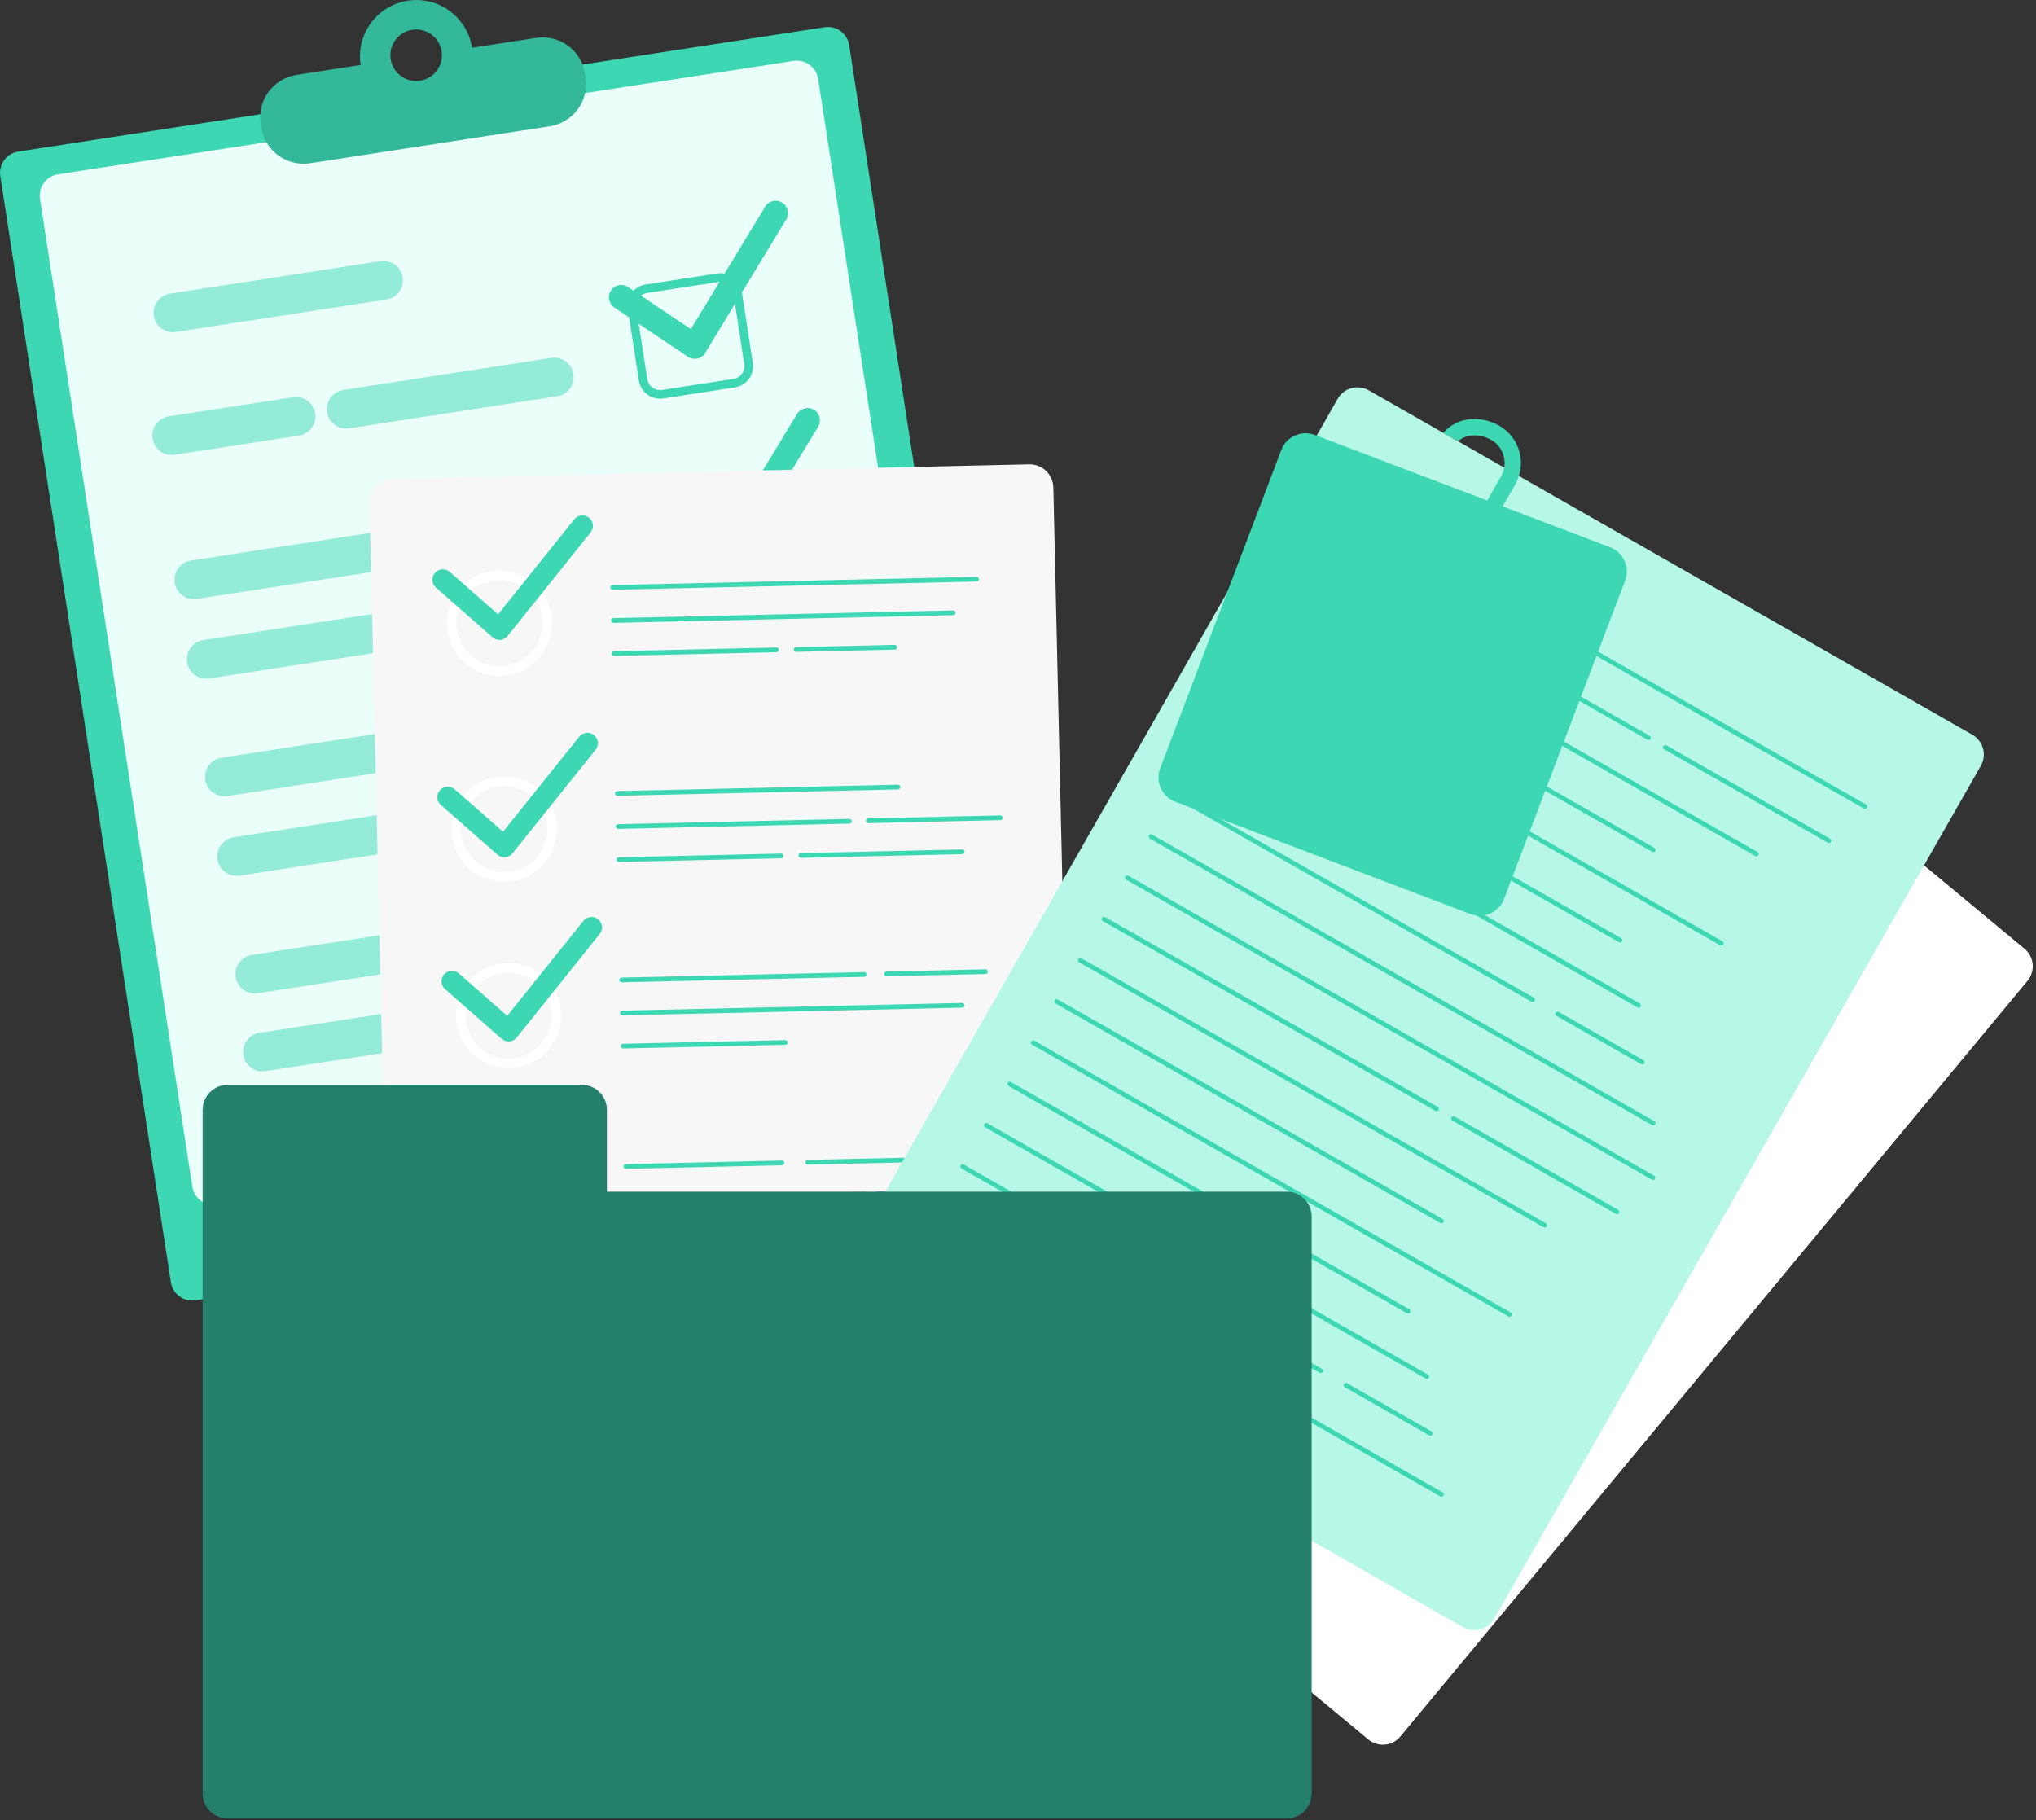 <svg xmlns="http://www.w3.org/2000/svg" width="444" height="397" viewBox="0 0 444 397" fill="none"><rect x="0" y="0" width="444" height="397" fill="#333333" stroke="none"/><g clip-path="url(#clip0_706_5184)"><path d="M222.39 251.131C222.78 253.681 221.03 256.071 218.48 256.461L42.61 283.591C40.06 283.981 37.67 282.231 37.27 279.681L0.06 38.401C-0.33 35.851 1.42 33.461 3.97 33.061L179.84 5.931C182.39 5.541 184.78 7.291 185.18 9.841L222.4 251.131H222.39Z" fill="#3ED7B3"></path><path d="M211.64 232.661C212.03 235.211 210.28 237.601 207.73 238.001L47.29 262.751C44.74 263.141 42.35 261.391 41.95 258.841L8.72 43.361C8.33 40.811 10.08 38.421 12.63 38.021L173.07 13.281C175.62 12.891 178.01 14.641 178.41 17.191L211.64 232.651V232.661Z" fill="#EBFFFA"></path><path d="M116.92 8.261L102.94 10.421C101.9 3.711 95.63 -0.889 88.92 0.151C82.21 1.181 77.61 7.461 78.65 14.171L64.67 16.331C59.56 17.121 56.06 21.901 56.85 27.001L56.97 27.781C57.76 32.891 62.54 36.391 67.64 35.601L119.89 27.541C125 26.751 128.5 21.971 127.71 16.871L127.59 16.091C126.8 10.981 122.02 7.481 116.92 8.271V8.261ZM91.61 17.601C88.54 18.071 85.67 15.971 85.2 12.901C84.73 9.831 86.83 6.961 89.9 6.491C92.97 6.021 95.84 8.121 96.31 11.191C96.78 14.261 94.68 17.131 91.61 17.601Z" fill="#33B99A"></path><g opacity="0.5"><path d="M87.82 60.491C88.18 62.801 86.59 64.961 84.28 65.321L38.38 72.401C36.07 72.761 33.91 71.171 33.55 68.861C33.19 66.551 34.78 64.391 37.09 64.031L82.99 56.951C85.3 56.591 87.46 58.181 87.82 60.491Z" fill="#3ED7B3"></path><path d="M68.73 90.171C69.09 92.481 67.5 94.641 65.19 95.001L38.1 99.181C35.79 99.541 33.63 97.951 33.27 95.641C32.91 93.331 34.5 91.171 36.81 90.811L63.9 86.631C66.21 86.271 68.37 87.861 68.73 90.171Z" fill="#3ED7B3"></path><path d="M125.06 81.591C125.42 83.901 123.83 86.061 121.52 86.421L76.15 93.421C73.84 93.781 71.68 92.191 71.32 89.881C70.96 87.571 72.55 85.411 74.86 85.051L120.23 78.051C122.54 77.691 124.7 79.281 125.06 81.591Z" fill="#3ED7B3"></path><path d="M123.06 113.981C123.42 116.291 121.83 118.451 119.52 118.811L42.94 130.621C40.63 130.981 38.47 129.391 38.11 127.081C37.75 124.771 39.34 122.611 41.65 122.251L118.23 110.441C120.54 110.081 122.7 111.671 123.06 113.981Z" fill="#3ED7B3"></path><path d="M95.06 136.062C95.42 138.372 93.83 140.532 91.52 140.892L45.63 147.972C43.32 148.332 41.16 146.742 40.8 144.432C40.44 142.122 42.03 139.962 44.34 139.602L90.23 132.522C92.54 132.162 94.7 133.752 95.06 136.062Z" fill="#3ED7B3"></path><path d="M136.77 129.632C137.13 131.942 135.54 134.102 133.23 134.462L106.73 138.552C104.42 138.912 102.26 137.322 101.9 135.012C101.54 132.702 103.13 130.542 105.44 130.182L131.94 126.092C134.25 125.732 136.41 127.322 136.77 129.632Z" fill="url(#paint0_linear_706_5184)"></path><path d="M110.05 160.011C110.41 162.321 108.82 164.481 106.51 164.841L49.59 173.621C47.28 173.981 45.12 172.391 44.76 170.081C44.4 167.771 45.99 165.611 48.3 165.251L105.22 156.471C107.53 156.111 109.69 157.701 110.05 160.011Z" fill="#3ED7B3"></path><path d="M140.73 155.28C141.09 157.59 139.5 159.75 137.19 160.11L118.32 163.02C116.01 163.38 113.85 161.79 113.49 159.48C113.13 157.17 114.72 155.01 117.03 154.65L135.9 151.74C138.21 151.38 140.37 152.97 140.73 155.28Z" fill="url(#paint1_linear_706_5184)"></path><path d="M125.97 175.321C126.33 177.631 124.74 179.791 122.43 180.151L52.26 190.971C49.95 191.331 47.79 189.741 47.43 187.431C47.07 185.121 48.66 182.961 50.97 182.601L121.14 171.781C123.45 171.421 125.61 173.011 125.97 175.321Z" fill="#3ED7B3"></path><path d="M98.3 205.85C98.66 208.16 97.07 210.32 94.76 210.68L56.22 216.63C53.91 216.99 51.75 215.4 51.39 213.09C51.03 210.78 52.62 208.62 54.93 208.26L93.47 202.32C95.78 201.96 97.94 203.55 98.3 205.86V205.85Z" fill="#3ED7B3"></path><path d="M149.41 197.972C149.77 200.282 148.18 202.442 145.87 202.802L105.66 209.002C103.35 209.362 101.19 207.772 100.83 205.462C100.47 203.152 102.06 200.992 104.37 200.632L144.58 194.432C146.89 194.072 149.05 195.662 149.41 197.972Z" fill="#3ED7B3"></path><path d="M88.651 224.591C89.011 226.901 87.421 229.061 85.111 229.421L57.881 233.621C55.571 233.981 53.411 232.391 53.051 230.081C52.691 227.771 54.281 225.611 56.591 225.251L83.821 221.051C86.131 220.691 88.291 222.281 88.651 224.591Z" fill="#3ED7B3"></path></g><path d="M156.7 61.49C158.23 61.25 159.67 62.31 159.9 63.84L162.31 79.44C162.55 80.97 161.49 82.41 159.96 82.64L144.36 85.05C142.83 85.29 141.39 84.23 141.16 82.7L138.75 67.1C138.51 65.57 139.57 64.13 141.1 63.9L156.7 61.49ZM156.42 59.64L140.82 62.05C138.27 62.44 136.52 64.83 136.91 67.39L139.32 82.99C139.71 85.54 142.1 87.29 144.66 86.9L160.26 84.49C162.81 84.1 164.56 81.71 164.17 79.15L161.76 63.55C161.37 61 158.98 59.25 156.42 59.64Z" fill="#3ED7B3"></path><path d="M163.47 105.359C165 105.119 166.44 106.179 166.67 107.709L169.08 123.309C169.32 124.839 168.26 126.279 166.73 126.509L151.13 128.919C149.6 129.159 148.16 128.099 147.93 126.569L145.52 110.969C145.28 109.439 146.34 107.999 147.87 107.769L163.47 105.359ZM163.18 103.509L147.58 105.919C145.03 106.309 143.28 108.699 143.67 111.259L146.08 126.859C146.47 129.409 148.86 131.159 151.42 130.769L167.02 128.359C169.57 127.969 171.32 125.579 170.93 123.019L168.52 107.419C168.13 104.869 165.74 103.119 163.18 103.509Z" fill="url(#paint2_linear_706_5184)"></path><path d="M170.24 149.221C171.77 148.981 173.21 150.041 173.44 151.571L175.85 167.171C176.09 168.701 175.03 170.141 173.5 170.371L157.9 172.781C156.37 173.021 154.93 171.961 154.7 170.431L152.29 154.831C152.05 153.301 153.11 151.861 154.64 151.631L170.24 149.221ZM169.95 147.371L154.35 149.781C151.8 150.171 150.05 152.561 150.44 155.121L152.85 170.721C153.24 173.271 155.63 175.021 158.19 174.631L173.79 172.221C176.34 171.831 178.09 169.441 177.7 166.881L175.29 151.281C174.9 148.731 172.51 146.981 169.95 147.371Z" fill="url(#paint3_linear_706_5184)"></path><path d="M177 193.09C178.53 192.85 179.97 193.91 180.2 195.44L182.61 211.04C182.85 212.57 181.79 214.01 180.26 214.24L164.66 216.65C163.13 216.89 161.69 215.83 161.46 214.3L159.05 198.7C158.81 197.17 159.87 195.73 161.4 195.5L177 193.09ZM176.72 191.24L161.12 193.65C158.57 194.04 156.82 196.43 157.21 198.99L159.62 214.59C160.01 217.14 162.4 218.89 164.96 218.5L180.56 216.09C183.11 215.7 184.86 213.3 184.47 210.75L182.06 195.15C181.67 192.6 179.28 190.85 176.72 191.24Z" fill="url(#paint4_linear_706_5184)"></path><path d="M151.91 78.231C151.25 78.331 150.57 78.181 150.01 77.811L133.98 67.061C132.75 66.241 132.42 64.571 133.24 63.341C134.07 62.111 135.73 61.781 136.96 62.601L150.66 71.781L166.86 45.071C167.63 43.801 169.28 43.401 170.55 44.171C171.82 44.941 172.22 46.591 171.45 47.861L153.79 76.971C153.41 77.601 152.79 78.041 152.07 78.201C152.01 78.211 151.96 78.221 151.9 78.231H151.91Z" fill="#3ED7B3"></path><path d="M158.87 123.44C158.21 123.54 157.53 123.39 156.97 123.02L140.94 112.27C139.71 111.44 139.38 109.78 140.2 108.55C141.03 107.32 142.69 106.99 143.92 107.81L157.62 116.99L173.82 90.28C174.59 89.01 176.24 88.61 177.51 89.38C178.78 90.15 179.18 91.8 178.41 93.07L160.75 122.18C160.37 122.81 159.75 123.25 159.03 123.41C158.97 123.42 158.92 123.43 158.86 123.44H158.87Z" fill="#3ED7B3"></path><path d="M165.82 168.42C165.16 168.52 164.48 168.37 163.92 168L147.89 157.25C146.66 156.42 146.33 154.76 147.15 153.53C147.98 152.3 149.64 151.97 150.87 152.79L164.57 161.97L180.77 135.26C181.54 133.99 183.19 133.59 184.46 134.36C185.73 135.13 186.13 136.78 185.36 138.05L167.7 167.16C167.32 167.79 166.7 168.23 165.98 168.39C165.92 168.4 165.87 168.41 165.81 168.42H165.82Z" fill="#6986D9"></path><path d="M172.78 213.51C172.12 213.61 171.44 213.46 170.88 213.09L154.85 202.34C153.62 201.51 153.29 199.84 154.11 198.61C154.94 197.38 156.6 197.05 157.83 197.88L171.53 207.06L187.73 180.36C188.5 179.09 190.15 178.69 191.42 179.46C192.69 180.23 193.09 181.88 192.32 183.15L174.66 212.26C174.28 212.89 173.66 213.33 172.94 213.49C172.88 213.5 172.83 213.51 172.77 213.52L172.78 213.51Z" fill="#6986D9"></path><path d="M234.01 294.821C234.07 297.671 231.82 300.031 228.96 300.101L90.16 303.261C87.31 303.331 84.95 301.061 84.88 298.211L80.59 109.701C80.52 106.851 82.78 104.481 85.63 104.421L224.43 101.271C227.28 101.211 229.64 103.461 229.71 106.311L234 294.821H234.01Z" fill="#F7F7F7"></path><path d="M108.71 126.491C113.9 126.371 118.21 130.491 118.33 135.681C118.45 140.871 114.33 145.181 109.14 145.301C103.95 145.421 99.64 141.291 99.52 136.111C99.4 130.921 103.53 126.611 108.71 126.491ZM108.67 124.431C102.33 124.571 97.32 129.831 97.46 136.161C97.61 142.501 102.86 147.521 109.19 147.371C115.53 147.231 120.55 141.971 120.4 135.641C120.26 129.311 115 124.291 108.67 124.431Z" fill="white"></path><path d="M109.73 171.421C114.92 171.301 119.23 175.431 119.35 180.621C119.47 185.811 115.34 190.121 110.16 190.241C104.97 190.361 100.66 186.231 100.54 181.051C100.42 175.861 104.55 171.551 109.73 171.431M109.69 169.351C103.36 169.491 98.34 174.751 98.48 181.081C98.62 187.421 103.88 192.441 110.21 192.291C116.55 192.151 121.57 186.891 121.42 180.561C121.28 174.231 116.02 169.211 109.69 169.351Z" fill="white"></path><path d="M110.69 212.09C115.88 211.97 120.19 216.1 120.31 221.28C120.43 226.47 116.3 230.78 111.12 230.9C105.93 231.02 101.62 226.89 101.5 221.71C101.38 216.52 105.51 212.21 110.69 212.09ZM110.65 210.03C104.31 210.17 99.3 215.43 99.44 221.76C99.58 228.1 104.84 233.12 111.17 232.97C117.5 232.82 122.52 227.57 122.38 221.23C122.23 214.9 116.98 209.88 110.65 210.02V210.03Z" fill="white"></path><path d="M111.58 252.771C116.77 252.651 121.08 256.781 121.2 261.961C121.32 267.151 117.2 271.461 112.01 271.581C106.82 271.701 102.51 267.571 102.39 262.391C102.27 257.201 106.4 252.891 111.58 252.771ZM111.54 250.701C105.2 250.841 100.18 256.101 100.33 262.431C100.47 268.771 105.73 273.791 112.06 273.641C118.39 273.501 123.41 268.241 123.27 261.911C123.12 255.571 117.87 250.551 111.54 250.701Z" fill="white"></path><path d="M133.63 128.631L212.97 126.831C213.26 126.831 213.48 126.591 213.47 126.301C213.47 126.011 213.23 125.791 212.94 125.801L133.6 127.601C133.31 127.601 133.09 127.841 133.1 128.131C133.1 128.421 133.34 128.641 133.63 128.631Z" fill="#3ED7B3"></path><path d="M133.79 135.851L207.88 134.171C208.17 134.171 208.39 133.931 208.38 133.641C208.38 133.351 208.14 133.131 207.85 133.131L133.76 134.811C133.48 134.811 133.25 135.051 133.26 135.341C133.26 135.631 133.5 135.851 133.79 135.841V135.851Z" fill="#3ED7B3"></path><path d="M133.96 143.061L169.33 142.251C169.61 142.251 169.84 142.011 169.83 141.721C169.83 141.431 169.59 141.211 169.3 141.221L133.93 142.021C133.64 142.021 133.42 142.261 133.42 142.551C133.42 142.841 133.66 143.061 133.95 143.061H133.96Z" fill="#3ED7B3"></path><path d="M173.6 141.131C173.31 141.131 173.09 141.371 173.1 141.661C173.1 141.951 173.34 142.171 173.63 142.171L195.14 141.681C195.42 141.681 195.65 141.441 195.64 141.151C195.64 140.871 195.4 140.641 195.11 140.651L173.6 141.141V141.131Z" fill="#3ED7B3"></path><path d="M134.65 173.561L195.83 172.171C196.11 172.171 196.34 171.921 196.33 171.641C196.33 171.361 196.09 171.131 195.8 171.141L134.62 172.531C134.34 172.531 134.11 172.771 134.12 173.061C134.12 173.351 134.36 173.571 134.65 173.571V173.561Z" fill="#3ED7B3"></path><path d="M134.81 180.782L185.24 179.632C185.53 179.632 185.75 179.392 185.74 179.102C185.74 178.822 185.5 178.592 185.21 178.602L134.78 179.752C134.5 179.752 134.27 179.992 134.27 180.282C134.27 180.572 134.51 180.792 134.8 180.792L134.81 180.782Z" fill="#3ED7B3"></path><path d="M134.98 187.99L170.35 187.19C170.64 187.19 170.86 186.94 170.85 186.66C170.85 186.38 170.61 186.15 170.32 186.16L134.95 186.96C134.66 186.96 134.44 187.2 134.44 187.49C134.44 187.77 134.68 188 134.97 187.99H134.98Z" fill="#3ED7B3"></path><path d="M210.34 185.762C210.34 185.472 210.1 185.252 209.81 185.262L174.62 186.062C174.33 186.062 174.11 186.302 174.12 186.592C174.12 186.872 174.36 187.102 174.65 187.092L209.84 186.292C210.13 186.292 210.35 186.052 210.34 185.762Z" fill="#3ED7B3"></path><path d="M188.84 179.03C188.84 179.31 189.08 179.54 189.37 179.53L218.16 178.87C218.45 178.87 218.67 178.63 218.66 178.34C218.66 178.05 218.42 177.83 218.13 177.84L189.34 178.49C189.05 178.49 188.83 178.73 188.84 179.02V179.03Z" fill="#3ED7B3"></path><path d="M135.57 214.242L188.46 213.042C188.74 213.042 188.97 212.802 188.96 212.512C188.96 212.222 188.72 212.002 188.43 212.012L135.54 213.212C135.26 213.212 135.03 213.452 135.04 213.742C135.04 214.022 135.28 214.252 135.57 214.242Z" fill="#3ED7B3"></path><path d="M135.74 221.451L209.83 219.771C210.12 219.771 210.34 219.521 210.33 219.241C210.33 218.961 210.09 218.731 209.8 218.741L135.71 220.421C135.42 220.421 135.2 220.661 135.21 220.951C135.21 221.241 135.45 221.461 135.74 221.451Z" fill="#3ED7B3"></path><path d="M135.9 228.67L171.27 227.87C171.55 227.87 171.78 227.62 171.77 227.34C171.77 227.05 171.53 226.83 171.24 226.84L135.87 227.64C135.59 227.64 135.36 227.88 135.37 228.17C135.37 228.45 135.61 228.68 135.9 228.67Z" fill="#3ED7B3"></path><path d="M193.36 212.921L214.92 212.431C215.2 212.431 215.43 212.181 215.42 211.901C215.42 211.611 215.18 211.391 214.89 211.401L193.33 211.891C193.04 211.891 192.82 212.131 192.82 212.421C192.82 212.711 193.07 212.931 193.35 212.921H193.36Z" fill="#3ED7B3"></path><path d="M136.5 254.912L170.53 254.142C170.82 254.142 171.04 253.902 171.03 253.612C171.03 253.322 170.79 253.102 170.5 253.112L136.47 253.882C136.18 253.882 135.96 254.122 135.97 254.412C135.97 254.692 136.21 254.922 136.5 254.912Z" fill="#3ED7B3"></path><path d="M136.66 262.13L188.69 260.95C188.97 260.95 189.2 260.71 189.19 260.42C189.19 260.14 188.95 259.91 188.66 259.92L136.64 261.1C136.35 261.1 136.13 261.34 136.14 261.63C136.14 261.92 136.38 262.14 136.67 262.14L136.66 262.13Z" fill="url(#paint5_linear_706_5184)"></path><path d="M167.39 267.612L136.8 268.312C136.52 268.312 136.29 268.562 136.29 268.842C136.29 269.132 136.53 269.352 136.82 269.342L167.41 268.642C167.7 268.642 167.92 268.402 167.92 268.112C167.92 267.822 167.68 267.602 167.39 267.602V267.612Z" fill="url(#paint6_linear_706_5184)"></path><path d="M211.67 266.612L176.48 267.412C176.2 267.412 175.97 267.652 175.98 267.942C175.98 268.222 176.22 268.452 176.51 268.442L211.7 267.642C211.98 267.642 212.21 267.402 212.2 267.112C212.2 266.822 211.96 266.602 211.67 266.612Z" fill="url(#paint7_linear_706_5184)"></path><path d="M219.82 251.981L176.15 252.971C175.86 252.971 175.64 253.211 175.64 253.501C175.64 253.781 175.88 254.011 176.17 254.001L219.84 253.011C220.12 253.011 220.35 252.771 220.34 252.481C220.34 252.191 220.1 251.971 219.81 251.981H219.82Z" fill="#3ED7B3"></path><path d="M219.98 259.201L191.31 259.851C191.02 259.851 190.8 260.101 190.8 260.381C190.8 260.671 191.04 260.891 191.33 260.891L220 260.241C220.29 260.241 220.51 260.001 220.5 259.711C220.5 259.421 220.26 259.201 219.97 259.211L219.98 259.201Z" fill="url(#paint8_linear_706_5184)"></path><path d="M110.05 186.98C109.48 186.99 108.92 186.79 108.49 186.41L96.15 175.57C95.2 174.74 95.11 173.29 95.94 172.35C96.77 171.4 98.22 171.31 99.16 172.14L109.7 181.4L126.32 160.67C127.11 159.68 128.55 159.53 129.53 160.31C130.51 161.1 130.67 162.54 129.88 163.52L111.77 186.12C111.38 186.61 110.81 186.91 110.19 186.97C110.14 186.97 110.09 186.97 110.04 186.97L110.05 186.98Z" fill="#3ED7B3"></path><path d="M108.97 139.57C108.4 139.58 107.84 139.38 107.41 139L95.07 128.16C94.12 127.33 94.03 125.88 94.86 124.94C95.69 123.99 97.14 123.9 98.08 124.73L108.62 133.99L125.24 113.26C126.03 112.27 127.47 112.12 128.45 112.91C129.43 113.7 129.59 115.14 128.8 116.12L110.69 138.72C110.3 139.21 109.73 139.51 109.11 139.57C109.06 139.57 109.01 139.57 108.96 139.57H108.97Z" fill="#3ED7B3"></path><path d="M110.96 227.139C110.39 227.149 109.83 226.949 109.4 226.569L97.06 215.729C96.11 214.899 96.02 213.449 96.85 212.509C97.68 211.559 99.13 211.469 100.07 212.299L110.61 221.559L127.23 200.829C128.02 199.849 129.45 199.689 130.44 200.479C131.42 201.269 131.58 202.709 130.79 203.689L112.68 226.289C112.29 226.779 111.72 227.079 111.1 227.139C111.05 227.139 111 227.139 110.95 227.139H110.96Z" fill="#3ED7B3"></path><path d="M111.86 266.38C111.29 266.39 110.73 266.19 110.3 265.81L97.96 254.97C97.01 254.14 96.92 252.69 97.75 251.75C98.58 250.8 100.03 250.71 100.97 251.54L111.51 260.8L128.13 240.07C128.92 239.08 130.36 238.93 131.34 239.72C132.32 240.51 132.48 241.94 131.7 242.93L113.59 265.53C113.2 266.02 112.63 266.32 112.01 266.38C111.96 266.38 111.91 266.38 111.87 266.38H111.86Z" fill="url(#paint9_linear_706_5184)"></path><path d="M305.39 378.72C303.64 380.83 300.51 381.12 298.39 379.37L181.77 282.59C179.66 280.84 179.37 277.7 181.12 275.59L317.88 110.79C319.63 108.68 322.76 108.39 324.88 110.14L441.5 206.92C443.61 208.67 443.9 211.8 442.15 213.92L305.39 378.72Z" fill="white"></path><path d="M325.84 353.021C324.48 355.401 321.45 356.231 319.06 354.871L187.43 279.761C185.05 278.401 184.22 275.361 185.58 272.981L291.71 86.981C293.07 84.601 296.1 83.771 298.49 85.131L430.12 160.241C432.5 161.601 433.33 164.631 431.97 167.021L325.84 353.031V353.021Z" fill="#B6F7E8"></path><path d="M291.8 110.921L406.44 176.331C406.68 176.471 406.98 176.381 407.12 176.141C407.26 175.901 407.17 175.601 406.93 175.461L292.29 110.041C292.05 109.901 291.75 109.991 291.61 110.231C291.47 110.471 291.56 110.771 291.79 110.911L291.8 110.921Z" fill="#3ED7B3"></path><path d="M286.67 119.921L359.24 161.331C359.48 161.471 359.78 161.381 359.92 161.151C360.06 160.911 359.97 160.611 359.73 160.471L287.15 119.061C286.91 118.921 286.61 119.011 286.47 119.241C286.34 119.481 286.42 119.781 286.66 119.921H286.67Z" fill="#3ED7B3"></path><path d="M363.4 162.561C363.16 162.421 362.86 162.511 362.72 162.741C362.58 162.981 362.67 163.281 362.91 163.421L398.59 183.781C398.83 183.921 399.13 183.831 399.27 183.601C399.41 183.361 399.32 183.061 399.08 182.921L363.41 162.561H363.4Z" fill="#3ED7B3"></path><path d="M281.53 128.911L382.8 186.701C383.04 186.841 383.34 186.751 383.48 186.521C383.62 186.281 383.53 185.981 383.3 185.841L282.03 128.051C281.79 127.911 281.49 128.001 281.35 128.231C281.21 128.471 281.3 128.771 281.53 128.911Z" fill="#3ED7B3"></path><path d="M276.4 137.911L360.3 185.781C360.54 185.921 360.84 185.831 360.98 185.601C361.12 185.361 361.03 185.061 360.8 184.921L276.9 137.051C276.66 136.911 276.36 137.001 276.22 137.241C276.08 137.481 276.17 137.781 276.41 137.921L276.4 137.911Z" fill="#3ED7B3"></path><path d="M271.27 146.901L375.13 206.161C375.37 206.301 375.67 206.211 375.81 205.981C375.95 205.741 375.86 205.441 375.63 205.301L271.77 146.031C271.53 145.891 271.23 145.981 271.09 146.221C270.95 146.461 271.04 146.761 271.27 146.901Z" fill="#3ED7B3"></path><path d="M266.14 155.902L353.03 205.482C353.27 205.622 353.57 205.532 353.71 205.292C353.85 205.052 353.76 204.752 353.52 204.612L266.63 155.032C266.39 154.892 266.09 154.982 265.95 155.212C265.81 155.452 265.9 155.752 266.13 155.892L266.14 155.902Z" fill="#3ED7B3"></path><path d="M261 164.892L357.1 219.722C357.34 219.852 357.64 219.772 357.78 219.532C357.92 219.292 357.83 218.992 357.6 218.852L261.5 164.022C261.26 163.882 260.96 163.972 260.82 164.202C260.68 164.442 260.77 164.742 261 164.882V164.892Z" fill="#3ED7B3"></path><path d="M255.87 173.891L333.99 218.471C334.23 218.601 334.53 218.521 334.67 218.281C334.81 218.041 334.72 217.741 334.48 217.601L256.36 173.031C256.12 172.891 255.82 172.981 255.68 173.221C255.54 173.461 255.63 173.761 255.87 173.901V173.891Z" fill="#3ED7B3"></path><path d="M339.95 220.721C339.71 220.581 339.41 220.671 339.27 220.901C339.13 221.141 339.22 221.441 339.46 221.581L357.87 232.081C358.11 232.221 358.41 232.131 358.55 231.901C358.68 231.661 358.6 231.361 358.36 231.221L339.95 220.711V220.721Z" fill="#3ED7B3"></path><path d="M250.74 182.882L360.31 245.402C360.55 245.542 360.85 245.452 360.99 245.222C361.13 244.982 361.04 244.682 360.8 244.542L251.24 182.022C251 181.882 250.7 181.972 250.56 182.202C250.42 182.442 250.51 182.742 250.74 182.882Z" fill="#3ED7B3"></path><path d="M360.74 256.43L246.1 191.01C245.86 190.87 245.56 190.96 245.42 191.19C245.28 191.43 245.37 191.73 245.6 191.87L360.24 257.28C360.48 257.42 360.78 257.33 360.92 257.1C361.05 256.86 360.97 256.56 360.73 256.42L360.74 256.43Z" fill="#3ED7B3"></path><path d="M240.48 200.87L313.05 242.28C313.29 242.42 313.59 242.33 313.73 242.09C313.87 241.85 313.78 241.55 313.55 241.41L240.97 200C240.73 199.86 240.43 199.95 240.29 200.18C240.15 200.42 240.24 200.72 240.48 200.86V200.87Z" fill="#3ED7B3"></path><path d="M352.89 263.871L317.21 243.511C316.97 243.381 316.67 243.461 316.53 243.701C316.39 243.941 316.48 244.241 316.71 244.381L352.39 264.741C352.63 264.871 352.93 264.791 353.07 264.551C353.21 264.311 353.12 264.011 352.88 263.871H352.89Z" fill="#3ED7B3"></path><path d="M235.34 209.86L336.61 267.65C336.85 267.79 337.15 267.7 337.29 267.47C337.43 267.23 337.34 266.93 337.11 266.79L235.84 209C235.6 208.86 235.3 208.95 235.16 209.18C235.02 209.42 235.11 209.72 235.35 209.86H235.34Z" fill="#3ED7B3"></path><path d="M230.21 218.861L314.11 266.731C314.35 266.861 314.65 266.781 314.79 266.541C314.92 266.301 314.84 266.001 314.6 265.861L230.7 217.991C230.46 217.851 230.16 217.941 230.02 218.171C229.88 218.411 229.96 218.711 230.2 218.851L230.21 218.861Z" fill="#3ED7B3"></path><path d="M225.08 227.852L328.94 287.112C329.18 287.252 329.48 287.162 329.62 286.922C329.76 286.682 329.67 286.382 329.43 286.242L225.57 226.982C225.33 226.852 225.03 226.932 224.89 227.172C224.75 227.412 224.84 227.712 225.07 227.852H225.08Z" fill="#3ED7B3"></path><path d="M219.95 236.851L306.84 286.431C307.08 286.561 307.38 286.481 307.52 286.241C307.66 286.001 307.57 285.701 307.34 285.561L220.45 235.981C220.21 235.841 219.91 235.931 219.77 236.161C219.63 236.401 219.72 236.701 219.96 236.841L219.95 236.851Z" fill="#3ED7B3"></path><path d="M214.81 245.842L310.91 300.672C311.15 300.812 311.45 300.722 311.59 300.492C311.73 300.252 311.64 299.952 311.41 299.812L215.32 244.982C215.08 244.852 214.78 244.932 214.64 245.172C214.5 245.412 214.59 245.712 214.82 245.852L214.81 245.842Z" fill="#3ED7B3"></path><path d="M209.68 254.841L287.8 299.411C288.04 299.551 288.34 299.461 288.48 299.231C288.62 298.991 288.53 298.691 288.29 298.551L210.17 253.981C209.93 253.841 209.63 253.921 209.49 254.161C209.35 254.401 209.44 254.701 209.67 254.841H209.68Z" fill="#3ED7B3"></path><path d="M293.76 301.671C293.52 301.541 293.22 301.621 293.08 301.861C292.95 302.101 293.03 302.401 293.27 302.541L311.68 313.051C311.92 313.191 312.22 313.101 312.36 312.861C312.5 312.621 312.41 312.321 312.17 312.181L293.76 301.671Z" fill="#3ED7B3"></path><path d="M314.61 325.491L205.04 262.971C204.8 262.831 204.5 262.921 204.36 263.161C204.22 263.401 204.31 263.701 204.55 263.841L314.11 326.361C314.35 326.501 314.65 326.411 314.79 326.181C314.93 325.941 314.84 325.641 314.61 325.501V325.491Z" fill="#3ED7B3"></path><path d="M327.99 196.07C326.88 199 323.6 200.47 320.68 199.35L256.3 174.86C253.37 173.75 251.9 170.47 253.02 167.55L279.42 98.14C280.53 95.21 283.81 93.74 286.73 94.86L351.11 119.35C354.04 120.46 355.51 123.74 354.39 126.66L327.99 196.07Z" fill="#3ED7B3"></path><path d="M326.96 92.841C323.21 90.701 317.97 90.691 314.73 94.401L317.94 96.231C319.98 94.481 322.93 94.641 325.2 95.941C327.98 97.521 328.94 101.071 327.36 103.841L316.32 123.201C314.89 125.711 312.11 127.471 309.13 125.771C306.36 124.191 305.39 120.641 306.97 117.871L311.89 109.241C312.38 108.381 312.08 107.301 311.23 106.811C310.37 106.321 309.29 106.621 308.8 107.481L303.87 116.111C301.31 120.591 302.88 126.321 307.36 128.881C311.66 131.331 316.73 129.691 319.41 124.981L330.45 105.621C333.01 101.141 331.44 95.411 326.96 92.851V92.841Z" fill="#3ED7B3"></path><path d="M280.6 259.899H132.35V242.049C132.35 239.039 129.91 236.609 126.91 236.609H49.63C46.62 236.609 44.19 239.049 44.19 242.049V391.149C44.19 394.159 46.63 396.589 49.63 396.589H280.6C283.61 396.589 286.04 394.149 286.04 391.149V265.329C286.04 262.319 283.6 259.889 280.6 259.889V259.899Z" fill="#25806B"></path></g><defs><linearGradient id="paint0_linear_706_5184" x1="6.779" y1="149.676" x2="169.593" y2="124.558" gradientUnits="userSpaceOnUse"><stop stop-color="#6986D9"></stop><stop offset="1" stop-color="#8FB3FF"></stop></linearGradient><linearGradient id="paint1_linear_706_5184" x1="10.737" y1="175.331" x2="173.551" y2="150.213" gradientUnits="userSpaceOnUse"><stop stop-color="#6986D9"></stop><stop offset="1" stop-color="#8FB3FF"></stop></linearGradient><linearGradient id="paint2_linear_706_5184" x1="168.494" y1="189.644" x2="148.321" y2="58.881" gradientUnits="userSpaceOnUse"><stop stop-color="#6986D9"></stop><stop offset="1" stop-color="#8FB3FF"></stop></linearGradient><linearGradient id="paint3_linear_706_5184" x1="168.494" y1="189.645" x2="148.321" y2="58.882" gradientUnits="userSpaceOnUse"><stop stop-color="#6986D9"></stop><stop offset="1" stop-color="#8FB3FF"></stop></linearGradient><linearGradient id="paint4_linear_706_5184" x1="168.494" y1="189.645" x2="148.321" y2="58.882" gradientUnits="userSpaceOnUse"><stop stop-color="#6986D9"></stop><stop offset="1" stop-color="#8FB3FF"></stop></linearGradient><linearGradient id="paint5_linear_706_5184" x1="260.915" y1="245.791" x2="72.421" y2="275.055" gradientUnits="userSpaceOnUse"><stop stop-color="#6986D9"></stop><stop offset="1" stop-color="#8FB3FF"></stop></linearGradient><linearGradient id="paint6_linear_706_5184" x1="261.794" y1="251.474" x2="73.3" y2="280.738" gradientUnits="userSpaceOnUse"><stop stop-color="#6986D9"></stop><stop offset="1" stop-color="#8FB3FF"></stop></linearGradient><linearGradient id="paint7_linear_706_5184" x1="262.637" y1="256.906" x2="74.143" y2="286.17" gradientUnits="userSpaceOnUse"><stop stop-color="#6986D9"></stop><stop offset="1" stop-color="#8FB3FF"></stop></linearGradient><linearGradient id="paint8_linear_706_5184" x1="261.771" y1="251.354" x2="73.287" y2="280.618" gradientUnits="userSpaceOnUse"><stop stop-color="#6986D9"></stop><stop offset="1" stop-color="#8FB3FF"></stop></linearGradient><linearGradient id="paint9_linear_706_5184" x1="97.184" y1="253.358" x2="132.455" y2="252.557" gradientUnits="userSpaceOnUse"><stop stop-color="#6986D9"></stop><stop offset="1" stop-color="#8FB3FF"></stop></linearGradient><clipPath id="clip0_706_5184"><rect width="443.29" height="396.6" fill="white"></rect></clipPath></defs></svg>